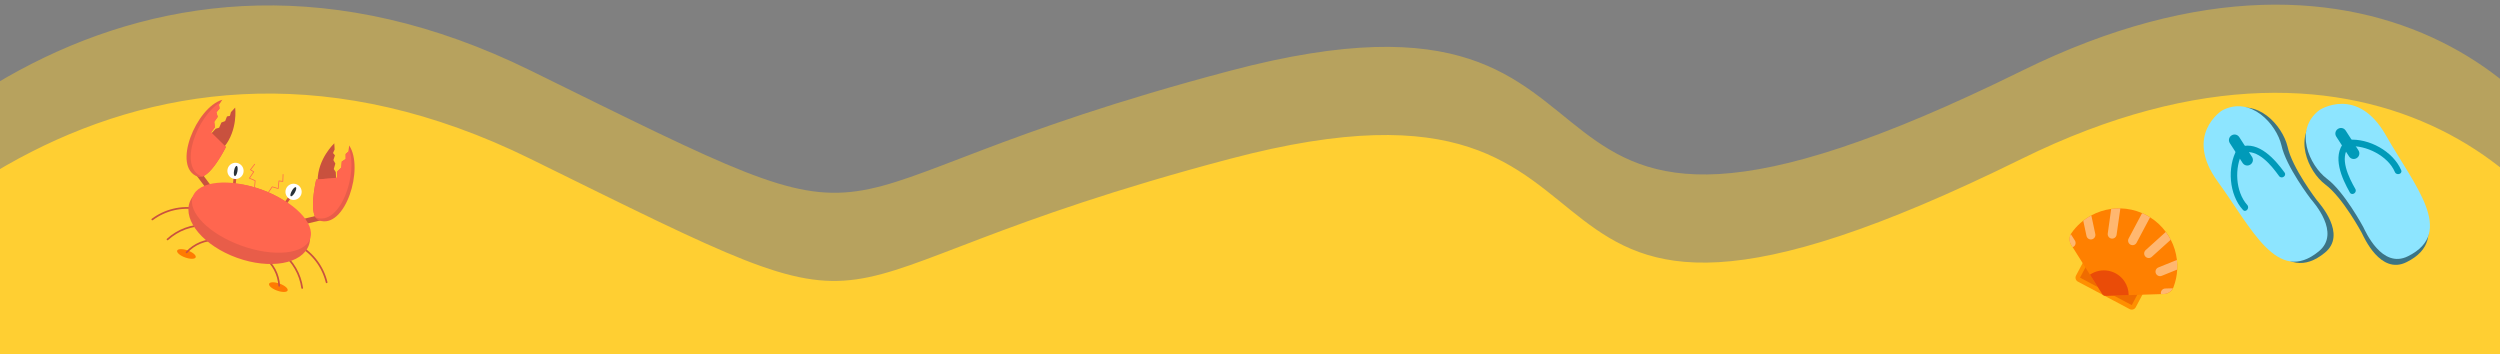 <svg width="1920" height="272" viewBox="0 0 1920 272" fill="none" xmlns="http://www.w3.org/2000/svg">
<rect x="0" y="0" width="1920" height="272" fill="#808080" stroke="none"/>
<g clip-path="url(#clip0_2246_8916)">
<path opacity="0.43" d="M407.67 54.27C107.411 -93.496 -113.061 118.748 -196.034 261.792L-175.876 520.508C520.929 512.356 1921.21 496.637 1947.87 498.973C1974.53 501.309 1990.63 321.192 1998.5 184C1987.27 87.079 1828 -81.23 1553 54.27C1107.11 273.97 1303.23 -40.343 945 54.27C586.767 148.883 717 206.499 407.67 54.27Z" fill="#FFCF32"/>
<path d="M407.319 121.976C107.06 -25.789 -113.413 186.454 -196.386 329.498L-176.228 588.214C520.578 580.063 1920.85 564.343 1947.52 566.679C1974.18 569.015 1990.28 388.899 1998.15 251.707C1986.92 154.786 1827.65 -13.524 1552.65 121.976C1106.76 341.677 1302.88 27.363 944.648 121.976C586.415 216.589 716.648 274.206 407.319 121.976Z" fill="#FFCF32"/>
<path d="M150.295 197.6C149.757 199.094 146.124 199.15 142.2 197.735C138.275 196.32 135.524 193.934 136.053 192.465C136.583 190.996 140.208 190.923 144.144 192.342C148.081 193.762 150.834 196.107 150.295 197.6Z" fill="#FF7B01"/>
<path d="M212.806 223.194C216.739 224.612 220.361 224.557 220.897 223.071C221.433 221.586 218.679 219.231 214.746 217.813C210.813 216.395 207.191 216.45 206.655 217.936C206.119 219.422 208.873 221.776 212.806 223.194Z" fill="#FF7B01"/>
<path d="M166.361 184.301C162.054 184.106 157.756 184.857 153.771 186.501C149.786 188.146 146.209 190.644 143.293 193.82" stroke="#C9513E" stroke-width="1.334" stroke-linecap="round" stroke-linejoin="round"/>
<path d="M157.683 172.99C146.978 172.766 136.593 176.653 128.665 183.85" stroke="#C9513E" stroke-width="1.334" stroke-linecap="round" stroke-linejoin="round"/>
<path d="M151.364 160.374C145.381 159.313 139.243 159.49 133.331 160.894C127.418 162.298 121.856 164.898 116.988 168.535" stroke="#C9513E" stroke-width="1.334" stroke-linecap="round" stroke-linejoin="round"/>
<path d="M202.781 197.428C206.215 200.027 209.038 203.347 211.05 207.154C213.063 210.962 214.216 215.164 214.429 219.465" stroke="#C9513E" stroke-width="1.334" stroke-linecap="round" stroke-linejoin="round"/>
<path d="M216.664 194.255C225.049 200.915 230.563 210.534 232.074 221.135" stroke="#C9513E" stroke-width="1.334" stroke-linecap="round" stroke-linejoin="round"/>
<path d="M229.586 188.577C234.87 191.578 239.483 195.63 243.14 200.484C246.796 205.338 249.418 210.89 250.844 216.798" stroke="#C9513E" stroke-width="1.334" stroke-linecap="round" stroke-linejoin="round"/>
<path d="M152.183 129.457L148.812 131.982L161.38 148.761L164.751 146.237L152.183 129.457Z" fill="#C9513E"/>
<path d="M180.605 82.611L177.353 86.138L176.579 88.983L174.327 89.426L172.93 92.953L170.034 94.098L168.294 98.073L165.631 98.884L161.072 103.794L172.113 112.893C182.888 99.681 180.605 82.611 180.605 82.611Z" fill="#C9513E"/>
<path d="M173.524 112.886L162.127 101.679L165.04 97.737L164.536 93.566L167.219 89.722L166.182 86.294L168.639 83.346L168.147 80.379L170.796 76.592C150.717 82.308 131.629 128.517 151.95 135.705C160.734 138.802 173.524 112.886 173.524 112.886Z" fill="#E85D49"/>
<path d="M173.509 112.886L162.112 101.679L165.026 97.737L164.521 93.566L167.204 89.722L166.167 86.294L168.625 83.345L168.133 80.379L169.513 78.408C151.281 88.903 136.369 128.906 155.155 135.555L155.377 135.635C163.718 132.729 173.509 112.886 173.509 112.886Z" fill="#FF664F"/>
<path d="M248.681 164.325L228.297 169.224L229.281 173.318L249.665 168.42L248.681 164.325Z" fill="#C9513E"/>
<path d="M256.744 110.063L256.985 114.85L255.766 117.534L257.216 119.312L256.054 122.923L257.539 125.648L256.343 129.819L257.875 132.143L258.252 138.833L243.932 138.788C244.069 121.74 256.744 110.063 256.744 110.063Z" fill="#C9513E"/>
<path d="M242.834 137.881L258.774 136.529L259.058 131.64L262.096 128.746L262.483 124.075L265.482 122.102L265.471 118.263L267.731 116.289L268.121 111.688C279.932 128.902 265.127 176.655 244.907 169.225C236.13 165.99 242.834 137.881 242.834 137.881Z" fill="#E85D49"/>
<path d="M242.849 137.881L258.788 136.53L259.073 131.64L262.11 128.747L262.498 124.076L265.496 122.103L265.486 118.264L267.746 116.289L267.941 113.891C275.292 133.612 261.244 173.926 242.538 167.055L242.242 166.949C237.723 159.406 242.849 137.881 242.849 137.881Z" fill="#FF664F"/>
<path d="M181.793 133.513L179.703 133.312L178.774 142.962L180.864 143.163L181.793 133.513Z" fill="#CF5340"/>
<path d="M186.728 133.362C186.31 134.522 185.557 135.531 184.565 136.263C183.574 136.995 182.387 137.416 181.156 137.474C179.925 137.531 178.704 137.222 177.649 136.586C176.593 135.95 175.75 135.015 175.226 133.899C174.702 132.784 174.52 131.538 174.704 130.319C174.888 129.101 175.429 127.964 176.259 127.053C177.089 126.141 178.17 125.497 179.366 125.2C180.563 124.904 181.82 124.969 182.979 125.387C184.534 125.947 185.802 127.102 186.505 128.598C187.208 130.094 187.288 131.808 186.728 133.362Z" fill="white"/>
<path d="M182.359 131.555C181.975 133.704 181.076 135.346 180.357 135.213C179.638 135.079 179.368 133.238 179.756 131.077C180.145 128.916 181.052 127.291 181.758 127.42C182.465 127.549 182.743 129.407 182.359 131.555Z" fill="#293238"/>
<path d="M217.841 156.468L219.578 157.646L225.022 149.624L223.285 148.445L217.841 156.468Z" fill="#CF5340"/>
<path d="M223.346 153.193C226.583 154.36 230.154 152.682 231.321 149.444C232.489 146.207 230.811 142.636 227.573 141.469C224.335 140.301 220.765 141.98 219.597 145.217C218.43 148.455 220.108 152.026 223.346 153.193Z" fill="white"/>
<path d="M224.124 146.609C223.049 148.508 222.693 150.346 223.332 150.702C223.97 151.058 225.341 149.809 226.421 147.897C227.501 145.986 227.852 144.16 227.213 143.804C226.575 143.448 225.163 144.696 224.124 146.609Z" fill="#293238"/>
<path d="M181.986 197.985C207.259 207.098 231.975 202.76 237.19 188.297C242.405 173.834 226.144 154.722 200.871 145.609C175.597 136.496 150.882 140.833 145.667 155.297C140.452 169.76 156.712 188.872 181.986 197.985Z" fill="#E85D49"/>
<path d="M185.356 188.667C210.227 197.635 233.864 195.269 238.15 183.382C242.436 171.495 225.748 154.589 200.877 145.621C176.006 136.653 152.369 139.02 148.083 150.906C143.797 162.793 160.485 179.7 185.356 188.667Z" fill="#FF664F"/>
<path d="M195.209 146.865L195.975 138.745L191.556 136.845L194.87 131.946L192.336 130.349L195.605 126.117" stroke="#FF664F" stroke-width="0.566" stroke-linecap="round" stroke-linejoin="round"/>
<path d="M204.459 150.202L209.051 143.462L213.666 144.819L214.24 138.932L217.21 139.32L217.394 133.975" stroke="#FF664F" stroke-width="0.566" stroke-linecap="round" stroke-linejoin="round"/>
<g clip-path="url(#clip1_2246_8916)">
<path d="M1711.24 85.848C1711.24 85.848 1681.71 104.465 1707.88 140.409C1734.05 176.353 1753.59 220.19 1785.51 194.062C1802.8 179.927 1781.37 156.268 1779.22 153.604C1779.22 153.604 1760.33 128.941 1756.86 112.654C1752.98 96.41 1733.31 74.168 1711.24 85.848Z" fill="#3C7485"/>
<path d="M1706.54 84.834C1706.54 84.834 1677.02 103.451 1703.18 139.395C1729.35 175.339 1748.89 219.175 1780.81 193.048C1798.11 178.912 1776.67 155.253 1774.53 152.59C1774.53 152.59 1755.64 127.927 1752.16 111.639C1748.38 95.546 1728.62 73.153 1706.54 84.834Z" fill="#8DE5FF"/>
<path d="M1729.53 120.481C1730.89 122.587 1730.21 125.158 1728.25 126.419C1726.15 127.778 1723.58 127.093 1722.31 125.138L1712.52 109.946C1711.16 107.841 1711.84 105.269 1713.8 104.008C1715.9 102.65 1718.47 103.334 1719.74 105.29L1729.53 120.481Z" fill="#009AB9"/>
<path d="M1717.96 114.745C1710.35 128.382 1711.87 149.555 1722.56 161.185C1724.76 163.602 1728.05 159.779 1725.85 157.363C1716.77 147.246 1715.91 128.417 1722.39 116.997C1724.02 114.241 1719.59 111.99 1717.96 114.745Z" fill="#009AB9"/>
<path d="M1722.43 117.395C1733.96 113.796 1744.43 127.062 1750.31 135.194C1752.21 137.804 1756.42 135.088 1754.52 132.477C1747.13 122.336 1734.88 108.299 1720.87 112.654C1717.82 113.552 1719.24 118.389 1722.43 117.395Z" fill="#009AB9"/>
<path d="M1780.2 89.078C1780.2 89.078 1809.34 69.859 1831.29 108.519C1853.25 147.179 1885.12 183.061 1848.15 201.367C1828.15 211.291 1815.43 182.005 1813.89 178.953C1813.89 178.953 1799.21 151.574 1785.81 141.689C1772.56 131.708 1760.46 104.368 1780.2 89.078Z" fill="#3C7485"/>
<path d="M1781.32 84.527C1781.32 84.527 1810.45 65.308 1832.41 103.969C1854.36 142.629 1886.24 178.51 1849.27 196.816C1829.26 206.74 1816.55 177.454 1815.01 174.402C1815.01 174.402 1800.33 147.023 1786.92 137.139C1773.57 127.007 1761.33 99.764 1781.32 84.527Z" fill="#8DE5FF"/>
<path d="M1804.06 120.121C1805.41 122.227 1808.04 122.664 1809.99 121.403C1812.1 120.044 1812.54 117.42 1811.28 115.464L1801.48 100.273C1800.12 98.167 1797.49 97.73 1795.54 98.991C1793.43 100.349 1793 102.974 1794.26 104.929L1804.06 120.121Z" fill="#009AB9"/>
<path d="M1803.93 112.325C1817.1 111.283 1834.05 119.732 1839.27 132.123C1840.57 135.122 1845.31 133.555 1844.11 130.707C1837.93 116.166 1819.26 106.053 1803.7 107.357C1800.43 107.555 1800.65 112.523 1803.93 112.325Z" fill="#009AB9"/>
<path d="M1800.51 108.996C1790.86 120.12 1798.5 136.917 1804.68 147.834C1806.28 150.638 1810.49 147.922 1808.9 145.117C1803.91 136.403 1796.3 121.294 1804.18 112.378C1806.4 109.88 1802.73 106.498 1800.51 108.996Z" fill="#009AB9"/>
</g>
<g clip-path="url(#clip2_2246_8916)">
<path d="M1600.88 199.393L1646.75 223.737L1640.26 235.965C1639.36 237.65 1637.26 238.294 1635.58 237.399L1595.83 216.301C1594.14 215.406 1593.5 213.307 1594.39 211.621L1600.88 199.393Z" fill="#FF8F00"/>
<path d="M1605.56 197.959L1645.31 219.057L1637.2 234.342L1597.45 213.244L1605.56 197.959Z" fill="#EF6C00"/>
<path d="M1661.89 225.805C1655.64 225.99 1644.58 226.416 1634.86 226.66L1617.28 227.226C1616.15 227.257 1615.1 226.7 1614.5 225.75L1605.07 210.946L1591.84 189.887L1590.66 188.008C1588.95 185.23 1589.03 181.701 1590.88 179.007C1594.84 173.352 1600.06 168.699 1606.14 165.417C1610.89 162.851 1616.06 161.165 1621.41 160.43C1623.74 160.106 1626.1 159.973 1628.45 160.034C1634.19 160.155 1639.86 161.395 1645.13 163.673C1646.24 164.142 1647.33 164.661 1648.4 165.231C1649.47 165.8 1650.35 166.268 1651.26 166.887C1655.98 169.842 1660.1 173.668 1663.39 178.164C1664.8 180.026 1666.06 182.008 1667.14 184.076C1669.66 188.917 1671.26 194.175 1671.87 199.599C1672.16 202.051 1672.24 204.517 1672.11 206.974C1671.87 211.609 1670.9 216.172 1669.26 220.505C1668.11 223.616 1665.19 225.711 1661.89 225.805Z" fill="#FF8000"/>
<path d="M1651.25 166.907L1640.88 186.444C1639.99 188.129 1637.89 188.773 1636.2 187.878C1634.52 186.984 1633.88 184.884 1634.77 183.199L1645.12 163.692C1646.23 164.161 1647.32 164.681 1648.39 165.25C1649.47 165.819 1650.33 166.318 1651.25 166.907ZM1621.72 183.242C1619.82 182.982 1618.5 181.239 1618.76 179.344C1618.76 179.336 1618.75 179.332 1618.76 179.324L1621.39 160.445C1623.73 160.121 1626.08 159.989 1628.44 160.05L1625.55 180.25C1625.32 182.131 1623.6 183.466 1621.72 183.242ZM1606.51 183.834C1604.65 184.22 1602.82 183.034 1602.42 181.17L1599.93 169.476C1601.88 167.959 1603.95 166.605 1606.13 165.424L1609.19 179.724C1609.58 181.592 1608.39 183.433 1606.51 183.834ZM1592.38 189.551C1592.19 189.675 1591.99 189.775 1591.77 189.855L1590.66 188.008C1589.09 185.525 1588.98 182.383 1590.39 179.802L1593.59 184.851C1594.54 186.484 1594.01 188.578 1592.38 189.551ZM1659.53 225.193C1659.54 225.422 1659.56 225.644 1659.62 225.87L1661.84 225.788C1664.77 225.697 1667.43 224.015 1668.79 221.406L1662.81 221.582C1660.91 221.683 1659.45 223.293 1659.53 225.193ZM1667.11 184.133L1652.56 197.259C1651.14 198.556 1648.93 198.451 1647.63 197.015C1646.33 195.59 1646.44 193.377 1647.87 192.077L1663.32 178.135C1664.75 180.028 1666.02 182.038 1667.11 184.133ZM1672.09 207.032L1660.21 211.834C1658.43 212.551 1656.41 211.695 1655.69 209.927C1654.97 208.16 1655.83 206.132 1657.6 205.41L1671.84 199.645C1672.13 202.105 1672.21 204.575 1672.09 207.032Z" fill="#FFB770"/>
<path d="M1634.86 226.661L1617.28 227.226C1616.15 227.257 1615.1 226.7 1614.5 225.75L1605.07 210.946C1613.76 205.03 1625.61 207.282 1631.52 215.97C1633.68 219.139 1634.83 222.892 1634.82 226.737L1634.86 226.661Z" fill="#EA4C08"/>
</g>
</g>
<defs>
<clipPath id="clip0_2246_8916">
<rect width="1920" height="272" fill="white"/>
</clipPath>
<clipPath id="clip1_2246_8916">
<rect width="193.304" height="193.304" fill="white" transform="translate(1645.82 111.219) rotate(-32.822)"/>
</clipPath>
<clipPath id="clip2_2246_8916">
<rect width="88.823" height="88.823" fill="white" transform="translate(1613.64 136) rotate(27.959)"/>
</clipPath>
</defs>
</svg>